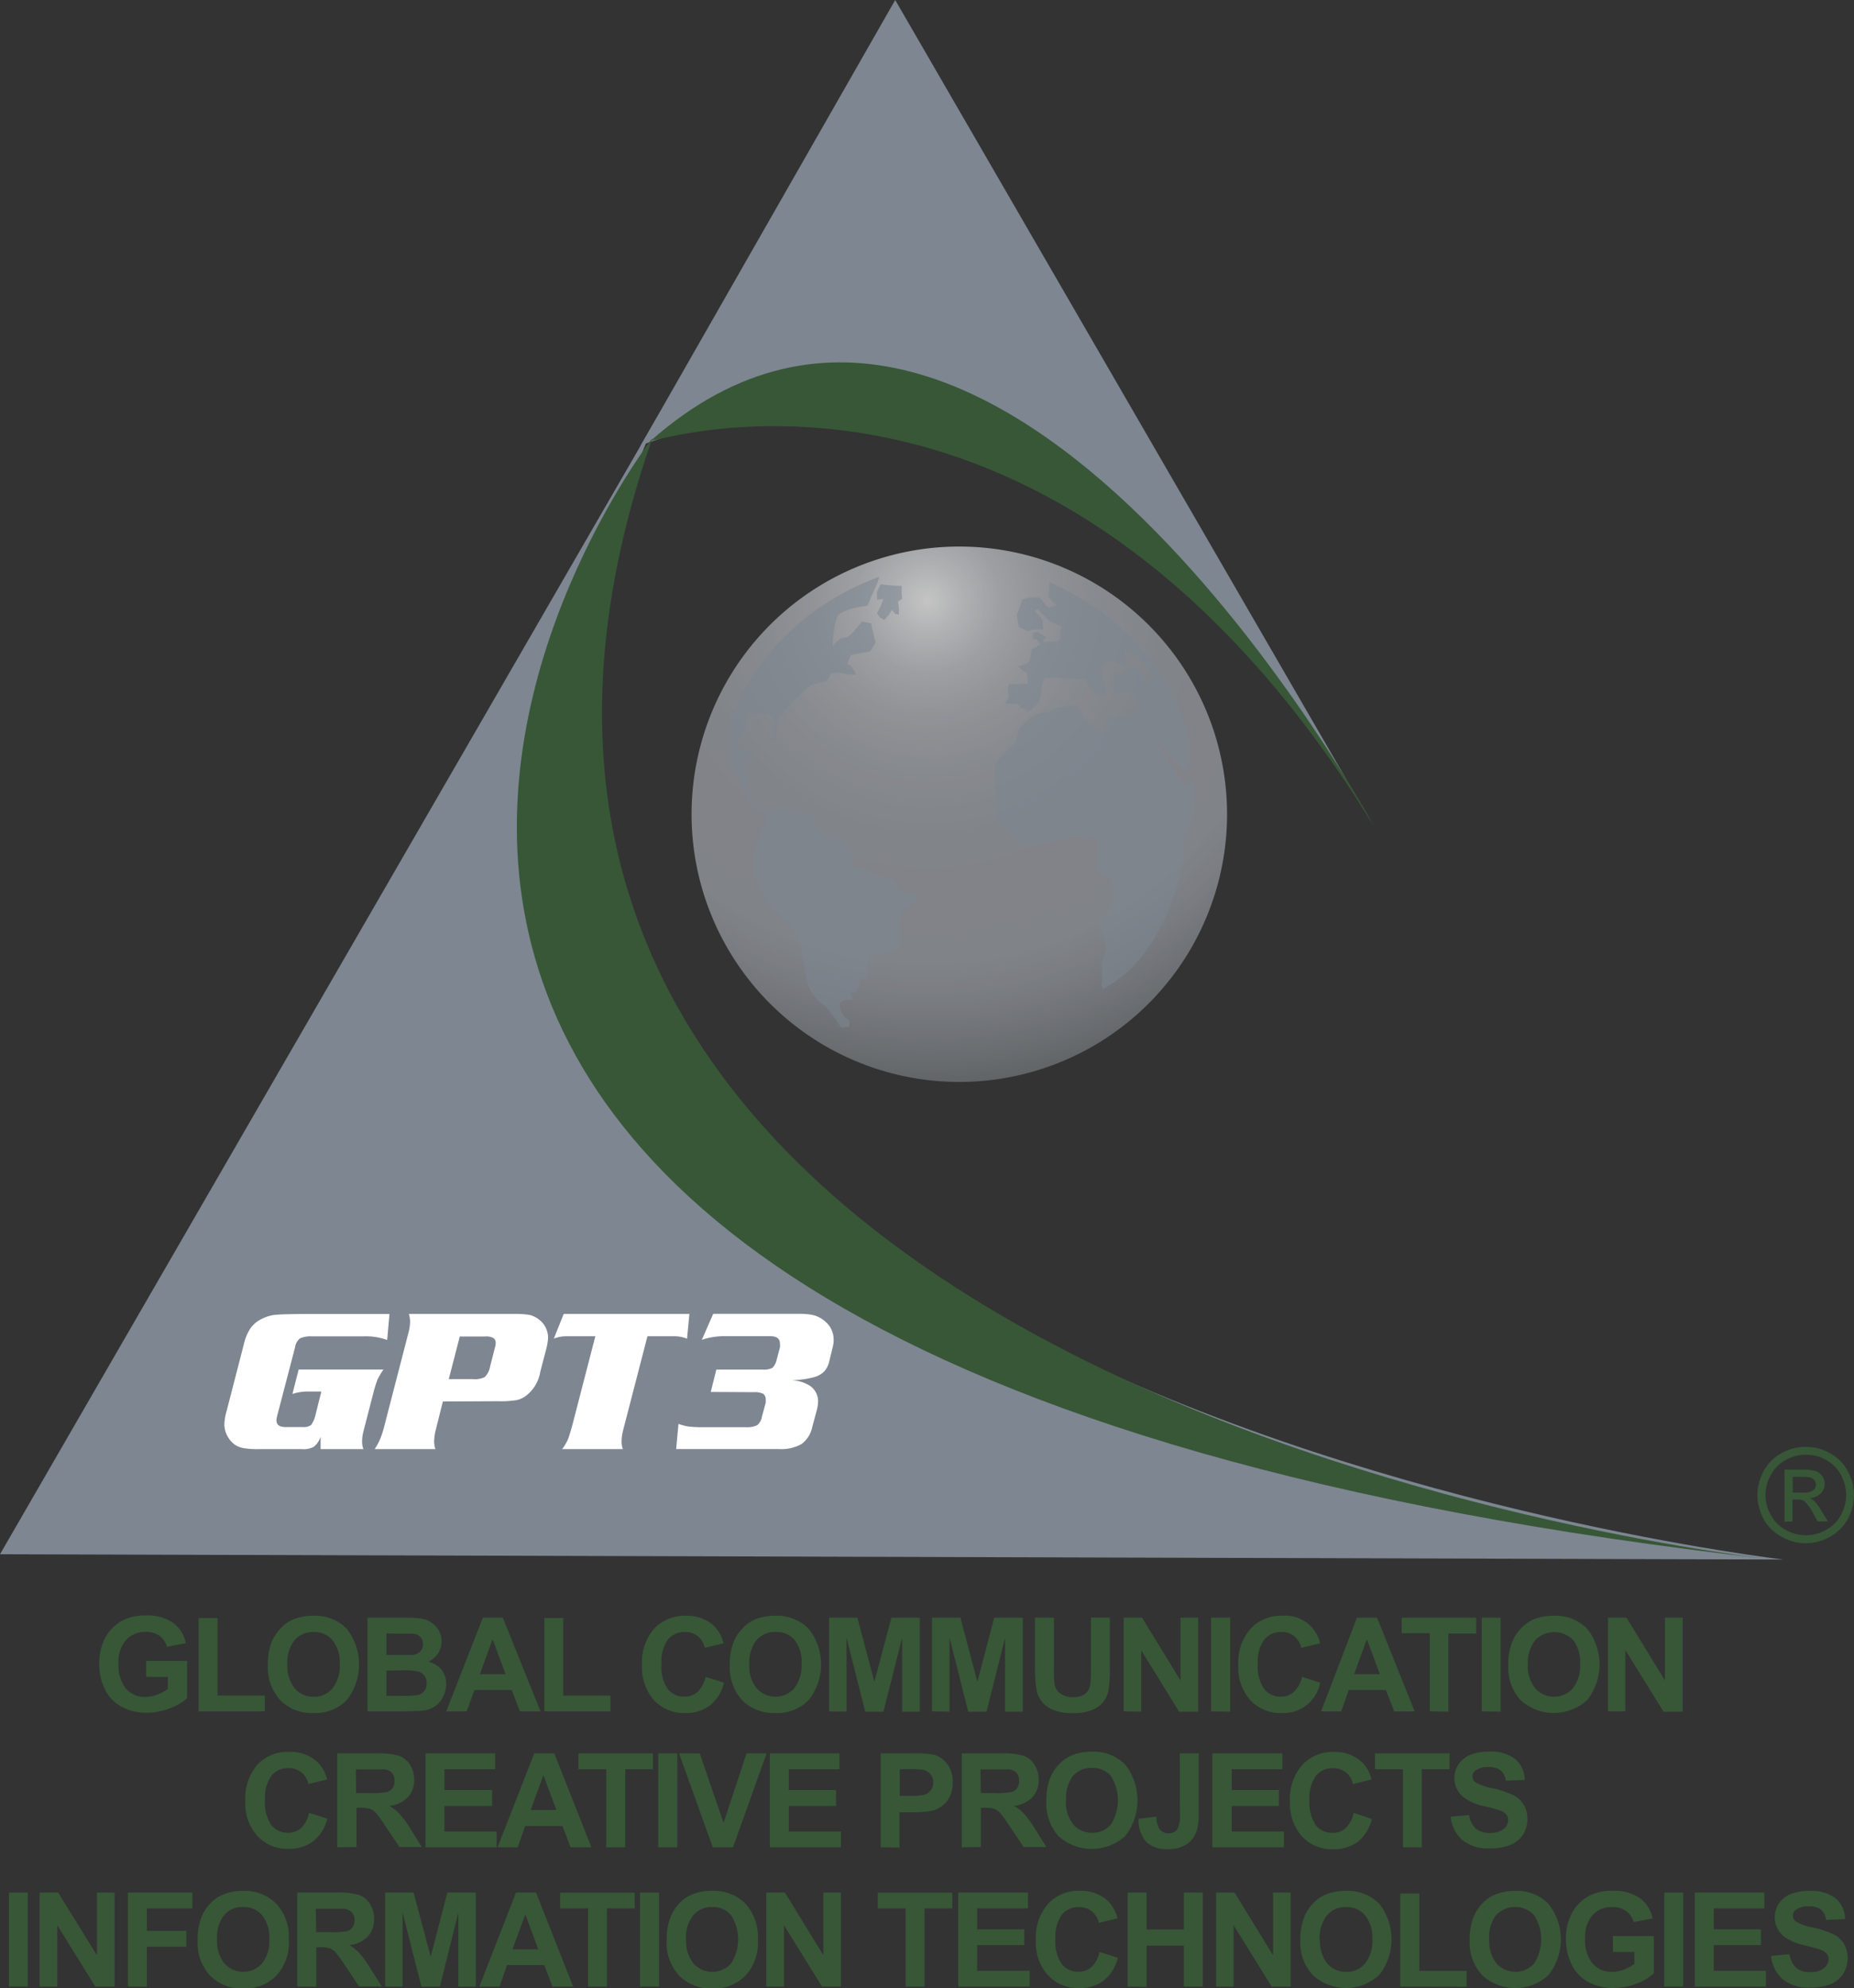 <svg xmlns="http://www.w3.org/2000/svg" xmlns:xlink="http://www.w3.org/1999/xlink" viewBox="0 0 248.67 266.7"><rect x="0" y="0" width="248.67" height="266.7" fill="#333333" stroke="none"/><defs><style>.cls-1{fill:#7d8691;}.cls-2{fill:#375737;}.cls-3{opacity:0.71;}.cls-4{fill:url(#radial-gradient);}.cls-5{opacity:0.57;}.cls-6{fill:#fff;}</style><radialGradient id="radial-gradient" cx="672.48" cy="-478.2" r="68.78" gradientTransform="matrix(0.73, 0.68, -0.68, 0.73, -691.67, -27.66)" gradientUnits="userSpaceOnUse"><stop offset="0" stop-color="#fff"/><stop offset="0.07" stop-color="#e1e3e5"/><stop offset="0.14" stop-color="#c9cbcf"/><stop offset="0.23" stop-color="#b6b9bf"/><stop offset="0.33" stop-color="#a9adb3"/><stop offset="0.46" stop-color="#a1a5ac"/><stop offset="0.71" stop-color="#9fa3aa"/><stop offset="0.78" stop-color="#969aa1"/><stop offset="0.9" stop-color="#7e8388"/><stop offset="1" stop-color="#656b6d"/></radialGradient></defs><title>GPT3</title><g id="Layer_2" data-name="Layer 2"><g id="Layer_3" data-name="Layer 3"><path class="cls-1" d="M85.92,59.78s54.52-23.9,98,50.54L120.07,0Z"/><path class="cls-2" d="M184.4,111S133.93,18,87.32,59.09C87.57,59.6,141.31,40.78,184.4,111Z"/><path class="cls-1" d="M88.23,55.79,0,208.49l239.19.71S30.22,185,88.23,55.79Z"/><path class="cls-2" d="M87.5,58.77S-7.79,181.7,238,209.22C237.54,209.22,42.44,188.32,87.5,58.77Z"/><g class="cls-3"><path class="cls-4" d="M155,133.64a35.91,35.91,0,1,1-1.93-50.76A35.9,35.9,0,0,1,155,133.64Z"/></g><g class="cls-5"><path class="cls-1" d="M117.73,78.06l-1,2.27-.37.92s-3.56.37-4.1,1.56a12.87,12.87,0,0,0-.56,3.93s.73-1.19,1.48-1.19,1.54-1.11,1.54-1.11l.9-1.08,1.23.26.15.82.44,1.75-.71,1.19-2.56.48s-.8,1.34-.34,1.34,1,1.3,1,1.3a7.52,7.52,0,0,1-1.81-.19,3.81,3.81,0,0,0-1.64.07s-.27,1.12-1,1.12a5.86,5.86,0,0,0-1.65.44A28.75,28.75,0,0,0,105,95.61c-1,1.18-.92,3.57-.92,3.57l-.64.08s.75-2.65,0-3.19-3.19-.2-3.19-.2a19.12,19.12,0,0,0-.38,2.31c0,.54-.64.36-.64.36s-.46,2.1.2,2.18a5.85,5.85,0,0,0,1.54-.08l.25.82h-.71c-.26,0-1.08,1.29-1.08,1.29a7.39,7.39,0,0,0,1.18,1.63c.36.19,0,.54,0,.54h-.36a2.32,2.32,0,0,0,.55,2.67,3.55,3.55,0,0,0,2.08,1.19l.74-.1,1.48-.09.73.65,1-.46s1.74.27,1.92.82a4.49,4.49,0,0,0,1.83,2.29c.82.28,2.19.53,2.76,1.36s.8,2.47,1.17,2.84,2,.37,2.46,1,2.21.36,2.85,1,.46,1.45,1.11,1.45,2.27.28,2.27.91-1.73,1.13-2.2,1.75-.35,4.12-.35,4.58-.93.81-1.29.81a.86.86,0,0,0-.63.38h-.83a1,1,0,0,0-1.37.64,8.44,8.44,0,0,0-.27,2.73s-.92-.18-.92.29a4.92,4.92,0,0,1-.57,1.47H114l.36,1h-.83s-.91.18-.91.81a2.5,2.5,0,0,0,1.11,1.85c.44.18.1,1,.1,1l-1,.07a26.9,26.9,0,0,0-2.27-3,5,5,0,0,1-2.19-2.84c-.46-1.64-.93-6.39-2.12-7.58s-4.58-4.47-5.13-7.41,1.67-7,1.67-7l-.19-.54-2.37-2.11-.64-1.64-.75-2-1-1.74.09-5.31s4.1-13.44,20-19.29Z"/><path class="cls-1" d="M119.08,78.5l1.85.1v.83l.07.9-.55.35.12.94v.84l-.5-.11-.25-.3-.17-.25-.47.73-.57.64-.61-.36-.37-.54.52-1,.3-.92-.82.11v-1a4,4,0,0,1,.52-1.09Z"/><path class="cls-1" d="M136.75,97.71a15.56,15.56,0,0,0-.47,1.73c0,.28-1.1,1.09-1.1,1.09a6.85,6.85,0,0,0-1.65,2.13,5.44,5.44,0,0,0,0,2.18c0,.28-.19,2.37-.19,3.1a2.61,2.61,0,0,0,.74,2.11c.65.55,2.2,3,3.3,3.29s3.84-.54,3.84-.54l1.54-.17,1.1-.56,1.46.56,1.37-.46.66.81-.19.82s-.27.08-.19,1.92,1.46,1.74,1.46,1.74l.73.83v.83s.16,1.34.16,1.8-.7,1.29-.7,1.29l-1,1.93.44,1.55.37,1.55-.62,1.56v2.92s-.19.92.17.92a14,14,0,0,0,2.38-1.56s3.75-2.65,6.31-8.87,2.19-9.95,2.19-9.95l.82-1.74.56-3-.19-2.75h-.28l-.83.72-4.64-7.18,4.74,5.36a9,9,0,0,0,.19-5.74c-1-2.75-4.5-13.63-18.47-19.84l-.1,2,1,1.1-1.08.35-1.12-1.37s-2.34-.19-2.44.47a10.37,10.37,0,0,1-.65,1.84l.28,1.63,1.17.54,1.1-.24h1l-.12-1.3-1-1.18.35-.21,1.66,1.66,1.55.63-.1.64s0,1.4-.55,1.4-1.73.06-1.73.06v-.26l.37-.36-1.2-.75-.62.18v.84h.54l.46.74-1.2.62s0,1.74-.63,1.93-1.22.35-1.22.35l1.29.93.1,1.39-2.55.06-.18.91.18.74-.45.93,1.28.08s.56,0,.56.28.89.36.89.36l.27.45,1.38-1.17a4.31,4.31,0,0,0,.45-1.85,2.9,2.9,0,0,1,.47-1.62l3.2.15,2.19.13s1.19,2.18,2,2.18.89-1.28.36-2.31a1.6,1.6,0,0,1,.53-2.18c.55-.46.65-.08,1.4,0a4.73,4.73,0,0,1,1.46.54s-.65-2.08-.38-2.08a9.51,9.51,0,0,1,1.26.26l1.57,1.64L154.3,91l-.56.13-1.54-1.48s-.93-.08-.93.18a1.15,1.15,0,0,1-.19.53h-1.56a6.53,6.53,0,0,0-.2,1.19c0,.48-.26,1.4.68,1.4h1.82a7.32,7.32,0,0,1,.64,1.45c0,.28,0,.91-.26.91s-.55-.35-.93,0a2.19,2.19,0,0,0-.46.65h-2.19s-.46,2.08-.81,2.08a7.82,7.82,0,0,1-1.94-1.17l-1.31-2.19a8.08,8.08,0,0,0-2.26.18c-1.54.27-1.18.73-2.35.73S136.82,97.54,136.75,97.71Z"/></g><path class="cls-6" d="M40.06,183.71H51.43a10.81,10.81,0,0,0-.79,1.34,15.08,15.08,0,0,0-.55,1.75L48.75,192a5.41,5.41,0,0,0-.18,1.46,2.55,2.55,0,0,0,.18.93H43v-1.66a2.88,2.88,0,0,1-.89,1.33,2.81,2.81,0,0,1-1.6.33H34.8a11.44,11.44,0,0,1-2.1-.13,3.16,3.16,0,0,1-1.24-.49,3.54,3.54,0,0,1-1-1.21,3.35,3.35,0,0,1-.37-1.49,7.5,7.5,0,0,1,.32-1.85l2.32-9a6.23,6.23,0,0,1,.88-2.06,3.88,3.88,0,0,1,1.5-1.24,5.25,5.25,0,0,1,1.64-.53c.49-.06,1.68-.11,3.62-.13H52.24l-.31,3.49a8.23,8.23,0,0,0-3.13-.49h-7a3.5,3.5,0,0,0-1.56.27,1.84,1.84,0,0,0-.66,1.19l-2.38,9.11a3.55,3.55,0,0,0-.12.69c0,.62.42.91,1.24.91h2.33a1.64,1.64,0,0,0,1.09-.29,4.06,4.06,0,0,0,.61-1.48l.75-3H41.41a6.76,6.76,0,0,0-2.19.33Z"/><path class="cls-6" d="M59.4,188l-1,4a6.64,6.64,0,0,0-.17,1.46,3.34,3.34,0,0,0,.17.93H50.25A8.16,8.16,0,0,0,51,193a12.19,12.19,0,0,0,.55-1.72l3.28-12.68A5.88,5.88,0,0,0,55,177.2a3.49,3.49,0,0,0-.16-.95H69.1a11.93,11.93,0,0,1,2,.15,3.48,3.48,0,0,1,1.25.65,3.05,3.05,0,0,1,1.16,2.47,7.88,7.88,0,0,1-.2,1.27L72.47,184a5.1,5.1,0,0,1-1.79,3.13,3.19,3.19,0,0,1-1.42.69,13.94,13.94,0,0,1-2.47.14Zm.79-3h3.25a2.94,2.94,0,0,0,1.58-.28,2.6,2.6,0,0,0,.71-1.39l.66-2.59a1.73,1.73,0,0,0,.09-.54.76.76,0,0,0-.31-.72,2.08,2.08,0,0,0-1.13-.2H61.67Z"/><path class="cls-6" d="M75.61,176.25H92.47l-.32,3.33a4.38,4.38,0,0,0-1.6-.33H86.84L83.54,192a6.34,6.34,0,0,0-.17,1.46,3.12,3.12,0,0,0,.17.93H75.4a7.37,7.37,0,0,0,.8-1.36c.14-.4.33-1,.53-1.72l3.12-12.06H76a4.47,4.47,0,0,0-1.72.32Z"/><path class="cls-6" d="M95.33,186.72l.75-3h6.3a2.32,2.32,0,0,0,1.24-.25,2.27,2.27,0,0,0,.56-1.11l.43-1.62a2.67,2.67,0,0,0,0-.5c0-.68-.43-1-1.3-1H97.52a9.56,9.56,0,0,0-3.39.49l1.53-3.49h11.72a7.89,7.89,0,0,1,1.86.21,4,4,0,0,1,1.35.74,3.13,3.13,0,0,1,1.22,2.43,3.45,3.45,0,0,1-.12,1.09l-.46,1.89a3,3,0,0,1-.64,1.32,3,3,0,0,1-1.21.76,11.52,11.52,0,0,1-3.26.45,5.24,5.24,0,0,1,2.4.69,2.52,2.52,0,0,1,1.21,2.15,5.42,5.42,0,0,1-.15,1.09l-.63,2.35a3.8,3.8,0,0,1-1.45,2.3,5.48,5.48,0,0,1-3,.67H90.69L91,191a7.2,7.2,0,0,0,1.35.36,17,17,0,0,0,2,.09H100a3.26,3.26,0,0,0,1.56-.27,1.88,1.88,0,0,0,.64-1.19l.5-1.81a3.05,3.05,0,0,0,0-.45.9.9,0,0,0-.33-.76,2.6,2.6,0,0,0-1.27-.22Z"/><path class="cls-2" d="M242.18,194.08a6.69,6.69,0,0,1,3.19.81,5.8,5.8,0,0,1,2.43,2.4,6.71,6.71,0,0,1,.87,3.25,7,7,0,0,1-.83,3.22,6.17,6.17,0,0,1-2.39,2.39,6.68,6.68,0,0,1-3.27.87,6.51,6.51,0,0,1-3.21-.87,5.89,5.89,0,0,1-2.43-2.39,6.89,6.89,0,0,1-.83-3.22,6.6,6.6,0,0,1,.87-3.25,5.82,5.82,0,0,1,2.44-2.4A6.61,6.61,0,0,1,242.18,194.08Zm0,1.06a5.42,5.42,0,0,0-2.64.69,4.81,4.81,0,0,0-2,2,5.54,5.54,0,0,0-.75,2.71,5.45,5.45,0,0,0,.74,2.69,4.75,4.75,0,0,0,2,2,5.45,5.45,0,0,0,5.38,0,4.89,4.89,0,0,0,2-2,5.63,5.63,0,0,0,.71-2.69,5.83,5.83,0,0,0-.71-2.71,5,5,0,0,0-2-2A5.44,5.44,0,0,0,242.18,195.14Zm-2.83,9v-7h2.4a5.79,5.79,0,0,1,1.79.2,1.67,1.67,0,0,1,.87.67,1.85,1.85,0,0,1,.33,1,1.74,1.74,0,0,1-.53,1.31,2.29,2.29,0,0,1-1.47.64,2.08,2.08,0,0,1,.59.39,7,7,0,0,1,1,1.37l.85,1.37h-1.38l-.62-1.12a5.42,5.42,0,0,0-1.18-1.6,1.41,1.41,0,0,0-.89-.22h-.69v2.94Zm1.1-3.92h1.42a2.07,2.07,0,0,0,1.33-.31.93.93,0,0,0,.35-.77.78.78,0,0,0-.18-.55,1,1,0,0,0-.47-.36,3.55,3.55,0,0,0-1.15-.12h-1.3Z"/><path class="cls-2" d="M19.61,224.94V222.8H25.1v5a7,7,0,0,1-2.33,1.36,8.45,8.45,0,0,1-3.07.59,6.87,6.87,0,0,1-3.46-.84,5.21,5.21,0,0,1-2.2-2.37,7.58,7.58,0,0,1-.73-3.36,7.36,7.36,0,0,1,.81-3.51,5.63,5.63,0,0,1,2.43-2.35,6.61,6.61,0,0,1,3-.62,6,6,0,0,1,3.68,1,4.45,4.45,0,0,1,1.69,2.72l-2.53.49a2.67,2.67,0,0,0-1-1.48,3.11,3.11,0,0,0-1.85-.53A3.46,3.46,0,0,0,16.9,220a4.43,4.43,0,0,0-1,3.13,5,5,0,0,0,1,3.39,3.37,3.37,0,0,0,2.63,1.11,4.16,4.16,0,0,0,1.59-.33,5.08,5.08,0,0,0,1.39-.74v-1.6Z"/><path class="cls-2" d="M26.63,229.57V217.05h2.55v10.4h6.34v2.12Z"/><path class="cls-2" d="M35.93,223.34a8.14,8.14,0,0,1,.57-3.24,6.34,6.34,0,0,1,1.18-1.72,5.34,5.34,0,0,1,1.63-1.15,7.23,7.23,0,0,1,2.73-.49,5.94,5.94,0,0,1,4.46,1.73,7.74,7.74,0,0,1,0,9.59,5.89,5.89,0,0,1-4.44,1.73,5.91,5.91,0,0,1-4.47-1.72A6.52,6.52,0,0,1,35.93,223.34Zm2.62-.09a4.73,4.73,0,0,0,1,3.25,3.26,3.26,0,0,0,2.52,1.11,3.2,3.2,0,0,0,2.5-1.1,4.79,4.79,0,0,0,1-3.29,4.72,4.72,0,0,0-1-3.24,3.22,3.22,0,0,0-2.53-1.06A3.26,3.26,0,0,0,39.52,220,4.77,4.77,0,0,0,38.55,223.25Z"/><path class="cls-2" d="M49.29,217h5a15.32,15.32,0,0,1,2.24.12,3.4,3.4,0,0,1,1.31.52,3.23,3.23,0,0,1,1,1.05,3,3,0,0,1-1.38,4.21A3.4,3.4,0,0,1,59.24,224a3.12,3.12,0,0,1,.61,1.89,3.72,3.72,0,0,1-.4,1.69,3.4,3.4,0,0,1-1.09,1.3,3.55,3.55,0,0,1-1.71.59q-.65.08-3.06.09h-4.3Zm2.54,2.1V222h1.68c1,0,1.6,0,1.84,0a1.75,1.75,0,0,0,1-.45,1.37,1.37,0,0,0,.37-1,1.34,1.34,0,0,0-.33-.95,1.41,1.41,0,0,0-1-.45c-.25,0-1,0-2.18,0Zm0,5v3.38H54.2a13.25,13.25,0,0,0,1.74-.08,1.59,1.59,0,0,0,.92-.51,1.53,1.53,0,0,0,.37-1.07,1.7,1.7,0,0,0-.28-1,1.64,1.64,0,0,0-.81-.58,8.66,8.66,0,0,0-2.25-.18Z"/><path class="cls-2" d="M72.5,229.57H69.73l-1.09-2.86h-5l-1.05,2.86H59.85L64.76,217h2.68Zm-4.69-5-1.74-4.68-1.7,4.68Z"/><path class="cls-2" d="M73,229.57V217.05h2.55v10.4h6.33v2.12Z"/><path class="cls-2" d="M94.63,224.94l2.47.77a5.66,5.66,0,0,1-1.89,3.08,5.38,5.38,0,0,1-3.35,1,5.45,5.45,0,0,1-4.14-1.72,6.59,6.59,0,0,1-1.61-4.7,6.87,6.87,0,0,1,1.61-4.88A5.6,5.6,0,0,1,92,216.74a5.32,5.32,0,0,1,3.77,1.36,5.14,5.14,0,0,1,1.28,2.34l-2.52.6a2.7,2.7,0,0,0-.94-1.56,2.64,2.64,0,0,0-1.73-.56,2.87,2.87,0,0,0-2.27,1,5,5,0,0,0-.87,3.25,5.33,5.33,0,0,0,.86,3.42,2.81,2.81,0,0,0,2.24,1,2.48,2.48,0,0,0,1.74-.65A3.73,3.73,0,0,0,94.63,224.94Z"/><path class="cls-2" d="M97.88,223.34a8.13,8.13,0,0,1,.58-3.24,5.92,5.92,0,0,1,1.18-1.72,4.84,4.84,0,0,1,1.64-1.15,7,7,0,0,1,2.7-.49,6,6,0,0,1,4.47,1.73,7.68,7.68,0,0,1,0,9.59,5.85,5.85,0,0,1-4.43,1.73,6,6,0,0,1-4.48-1.72A6.6,6.6,0,0,1,97.88,223.34Zm2.63-.09a4.68,4.68,0,0,0,1,3.25,3.4,3.4,0,0,0,5,0,5,5,0,0,0,1-3.29,4.77,4.77,0,0,0-.95-3.24,3.21,3.21,0,0,0-2.52-1.06,3.27,3.27,0,0,0-2.55,1.07A4.83,4.83,0,0,0,100.51,223.25Z"/><path class="cls-2" d="M111.2,229.57V217H115l2.28,8.6,2.28-8.6h3.81v12.61H121v-9.93l-2.51,9.93h-2.44l-2.51-9.93v9.93Z"/><path class="cls-2" d="M125,229.57V217h3.82l2.27,8.6,2.26-8.6h3.84v12.61h-2.38v-9.93l-2.49,9.93h-2.46l-2.5-9.93v9.93Z"/><path class="cls-2" d="M138.82,217h2.54v6.83a15,15,0,0,0,.09,2.11,2,2,0,0,0,.79,1.24,2.69,2.69,0,0,0,1.67.47,2.59,2.59,0,0,0,1.64-.44,1.8,1.8,0,0,0,.66-1.09,13.5,13.5,0,0,0,.11-2.14v-7h2.54v6.62a17.1,17.1,0,0,1-.2,3.22,3.59,3.59,0,0,1-.76,1.58,3.71,3.71,0,0,1-1.48,1,6.2,6.2,0,0,1-2.41.4,6.82,6.82,0,0,1-2.76-.43,3.67,3.67,0,0,1-1.47-1.07,3.51,3.51,0,0,1-.72-1.41,15.76,15.76,0,0,1-.24-3.2Z"/><path class="cls-2" d="M150.71,229.57V217h2.47l5.16,8.42V217h2.37v12.61h-2.56l-5.08-8.23v8.23Z"/><path class="cls-2" d="M162.43,229.57V217H165v12.61Z"/><path class="cls-2" d="M174.62,224.94l2.45.77a5,5,0,0,1-5.23,4.08,5.48,5.48,0,0,1-4.14-1.72,6.59,6.59,0,0,1-1.61-4.7,6.88,6.88,0,0,1,1.63-4.88,5.54,5.54,0,0,1,4.27-1.75,4.77,4.77,0,0,1,5.07,3.7l-2.53.6a2.75,2.75,0,0,0-.94-1.56,2.64,2.64,0,0,0-1.72-.56,2.84,2.84,0,0,0-2.27,1,4.8,4.8,0,0,0-.89,3.25,5.33,5.33,0,0,0,.86,3.42,2.85,2.85,0,0,0,2.24,1,2.44,2.44,0,0,0,1.74-.65A3.74,3.74,0,0,0,174.62,224.94Z"/><path class="cls-2" d="M189.75,229.57H187l-1.11-2.86h-5l-1,2.86h-2.7L182,217h2.7Zm-4.68-5-1.74-4.68-1.7,4.68Z"/><path class="cls-2" d="M191.77,229.57V219.09H188V217h10v2.13h-3.73v10.48Z"/><path class="cls-2" d="M198.74,229.57V217h2.53v12.61Z"/><path class="cls-2" d="M202.3,223.34a7.79,7.79,0,0,1,.59-3.24,5.7,5.7,0,0,1,1.17-1.72,5.11,5.11,0,0,1,1.63-1.15,7.12,7.12,0,0,1,2.71-.49,5.93,5.93,0,0,1,4.47,1.73,7.72,7.72,0,0,1,0,9.59,6.63,6.63,0,0,1-8.92,0A6.52,6.52,0,0,1,202.3,223.34Zm2.63-.09a4.73,4.73,0,0,0,1,3.25,3.39,3.39,0,0,0,5,0,4.84,4.84,0,0,0,1-3.29A4.77,4.77,0,0,0,211,220a3.55,3.55,0,0,0-5.07,0A4.83,4.83,0,0,0,204.93,223.25Z"/><path class="cls-2" d="M215.68,229.57V217h2.48l5.15,8.42V217h2.38v12.61h-2.57L218,221.34v8.23Z"/><path class="cls-2" d="M41.44,243.17l2.47.79A5.56,5.56,0,0,1,42,247a5.3,5.3,0,0,1-3.35,1,5.39,5.39,0,0,1-4.12-1.71,6.51,6.51,0,0,1-1.63-4.7,6.93,6.93,0,0,1,1.64-4.89A5.51,5.51,0,0,1,38.82,235a5.22,5.22,0,0,1,3.76,1.37,4.9,4.9,0,0,1,1.3,2.33l-2.53.61a2.6,2.6,0,0,0-2.66-2.13,2.85,2.85,0,0,0-2.27,1,5,5,0,0,0-.87,3.26,5.32,5.32,0,0,0,.86,3.41,2.81,2.81,0,0,0,2.25,1,2.54,2.54,0,0,0,1.74-.65A3.75,3.75,0,0,0,41.44,243.17Z"/><path class="cls-2" d="M45.23,247.8V235.2h5.36a9.43,9.43,0,0,1,2.94.33A2.91,2.91,0,0,1,55,236.74a3.62,3.62,0,0,1,.55,2,3.42,3.42,0,0,1-.83,2.34,4,4,0,0,1-2.5,1.16,5.78,5.78,0,0,1,1.36,1.06,15.12,15.12,0,0,1,1.46,2l1.54,2.46h-3l-1.85-2.74a15.53,15.53,0,0,0-1.33-1.85,2.11,2.11,0,0,0-.76-.53,4.5,4.5,0,0,0-1.29-.14h-.53v5.26Zm2.53-7.27h1.89a9.92,9.92,0,0,0,2.3-.16,1.36,1.36,0,0,0,.71-.53,1.66,1.66,0,0,0,.26-1,1.69,1.69,0,0,0-.33-1,1.59,1.59,0,0,0-1-.49c-.21,0-.83,0-1.86,0h-2Z"/><path class="cls-2" d="M57.06,247.8V235.2h9.35v2.13h-6.8v2.79H66v2.13H59.61v3.43h7v2.12Z"/><path class="cls-2" d="M79.32,247.8H76.53l-1.09-2.86h-5l-1,2.86h-2.7l4.91-12.6h2.7Zm-4.69-5-1.75-4.68-1.7,4.68Z"/><path class="cls-2" d="M81.31,247.8V237.33H77.58V235.2h10v2.13H83.86V247.8Z"/><path class="cls-2" d="M88.29,247.8V235.2h2.55v12.6Z"/><path class="cls-2" d="M95.6,247.8l-4.52-12.6h2.77l3.2,9.33,3.08-9.33h2.69l-4.5,12.6Z"/><path class="cls-2" d="M103.26,247.8V235.2h9.33v2.13H105.8v2.79h6.34v2.13H105.8v3.43h7v2.12Z"/><path class="cls-2" d="M118.13,247.8V235.2h4.1a15.87,15.87,0,0,1,3,.17,3.42,3.42,0,0,1,1.81,1.25,3.86,3.86,0,0,1,.74,2.45,4.17,4.17,0,0,1-.43,2,3.34,3.34,0,0,1-1.07,1.24,3.51,3.51,0,0,1-1.31.6,14.61,14.61,0,0,1-2.66.19h-1.66v4.74Zm2.55-10.47v3.57h1.4a7.16,7.16,0,0,0,2-.18,1.74,1.74,0,0,0,.8-.63,1.65,1.65,0,0,0,.29-1,1.63,1.63,0,0,0-.4-1.13,1.81,1.81,0,0,0-1-.56,12.21,12.21,0,0,0-1.84-.08Z"/><path class="cls-2" d="M129,247.8V235.2h5.37a9.24,9.24,0,0,1,2.92.33,2.74,2.74,0,0,1,1.47,1.21,3.63,3.63,0,0,1,.56,2,3.38,3.38,0,0,1-.84,2.34,4,4,0,0,1-2.5,1.16,5.52,5.52,0,0,1,1.38,1.06,15.27,15.27,0,0,1,1.45,2l1.54,2.46h-3.06l-1.84-2.74a18.37,18.37,0,0,0-1.33-1.85,2.19,2.19,0,0,0-.76-.53,4.61,4.61,0,0,0-1.31-.14h-.49v5.26Zm2.56-7.27h1.86a10.14,10.14,0,0,0,2.32-.16,1.42,1.42,0,0,0,.7-.53,1.66,1.66,0,0,0,.25-1,1.57,1.57,0,0,0-.33-1,1.59,1.59,0,0,0-1-.49c-.2,0-.83,0-1.85,0h-2Z"/><path class="cls-2" d="M140.34,241.58a7.89,7.89,0,0,1,.58-3.24,6,6,0,0,1,1.17-1.72,4.82,4.82,0,0,1,1.64-1.14,6.75,6.75,0,0,1,2.71-.51,5.93,5.93,0,0,1,4.47,1.73,7.77,7.77,0,0,1,0,9.6,6.68,6.68,0,0,1-8.94,0A6.59,6.59,0,0,1,140.34,241.58Zm2.63-.08a4.77,4.77,0,0,0,1,3.25,3.28,3.28,0,0,0,2.52,1.1,3.18,3.18,0,0,0,2.5-1.1,6.06,6.06,0,0,0,0-6.53,3.21,3.21,0,0,0-2.53-1.07,3.25,3.25,0,0,0-2.54,1.07A4.81,4.81,0,0,0,143,241.5Z"/><path class="cls-2" d="M158.25,235.2h2.54v8a8.23,8.23,0,0,1-.29,2.42,3.44,3.44,0,0,1-1.33,1.77,4.5,4.5,0,0,1-2.56.66,3.89,3.89,0,0,1-2.89-1,4.37,4.37,0,0,1-1-3.07l2.39-.29a3.42,3.42,0,0,0,.33,1.54,1.38,1.38,0,0,0,1.26.68,1.35,1.35,0,0,0,1.19-.5,3.59,3.59,0,0,0,.37-2Z"/><path class="cls-2" d="M162.61,247.8V235.2H172v2.13h-6.79v2.79h6.32v2.13h-6.32v3.43h7v2.12Z"/><path class="cls-2" d="M181.56,243.17,184,244a5.61,5.61,0,0,1-1.88,3.06,5.35,5.35,0,0,1-3.36,1,5.42,5.42,0,0,1-4.12-1.71,6.6,6.6,0,0,1-1.62-4.7,6.84,6.84,0,0,1,1.64-4.89,5.5,5.5,0,0,1,4.25-1.75,5.25,5.25,0,0,1,3.77,1.37,4.8,4.8,0,0,1,1.28,2.33l-2.5.61a2.62,2.62,0,0,0-2.67-2.13,2.84,2.84,0,0,0-2.27,1,4.91,4.91,0,0,0-.88,3.26,5.32,5.32,0,0,0,.86,3.41,2.79,2.79,0,0,0,2.23,1,2.51,2.51,0,0,0,1.76-.65A3.76,3.76,0,0,0,181.56,243.17Z"/><path class="cls-2" d="M188.17,247.8V237.33h-3.75V235.2h10v2.13h-3.72V247.8Z"/><path class="cls-2" d="M194.57,243.7l2.48-.23a2.94,2.94,0,0,0,.9,1.82,2.75,2.75,0,0,0,1.86.58,2.82,2.82,0,0,0,1.86-.52,1.53,1.53,0,0,0,.61-1.21,1.12,1.12,0,0,0-.27-.76,1.86,1.86,0,0,0-.91-.54,19.06,19.06,0,0,0-2-.55,6.73,6.73,0,0,1-2.87-1.26,3.29,3.29,0,0,1-1.16-2.54,3.22,3.22,0,0,1,.55-1.8,3.42,3.42,0,0,1,1.56-1.28,6.45,6.45,0,0,1,2.49-.44,5.35,5.35,0,0,1,3.58,1,3.79,3.79,0,0,1,1.26,2.79l-2.55.1a2.19,2.19,0,0,0-.69-1.39,2.59,2.59,0,0,0-1.62-.43,2.93,2.93,0,0,0-1.74.46.93.93,0,0,0-.41.8,1,1,0,0,0,.38.76,6.68,6.68,0,0,0,2.34.83,12.8,12.8,0,0,1,2.75.91,3.56,3.56,0,0,1,1.4,1.29,3.77,3.77,0,0,1,.5,2,3.85,3.85,0,0,1-.59,2,3.61,3.61,0,0,1-1.72,1.4,7.11,7.11,0,0,1-2.74.45,5.4,5.4,0,0,1-3.67-1.1A4.77,4.77,0,0,1,194.57,243.7Z"/><path class="cls-2" d="M1.19,266.48V253.87H3.73v12.61Z"/><path class="cls-2" d="M5.31,266.48V253.87H7.8L13,262.29v-8.42h2.37v12.61H12.78l-5.1-8.23v8.23Z"/><path class="cls-2" d="M17.15,266.48V253.87H25.8V256H19.7v3H25v2.14H19.7v5.36Z"/><path class="cls-2" d="M26.51,260.23a8.07,8.07,0,0,1,.57-3.22,6.14,6.14,0,0,1,1.17-1.73,5,5,0,0,1,1.64-1.13,6.77,6.77,0,0,1,2.72-.5,5.91,5.91,0,0,1,4.45,1.72,6.57,6.57,0,0,1,1.68,4.81A6.51,6.51,0,0,1,37.08,265a5.84,5.84,0,0,1-4.44,1.74A5.88,5.88,0,0,1,28.17,265,6.42,6.42,0,0,1,26.51,260.23Zm2.61-.06a4.72,4.72,0,0,0,1,3.24,3.41,3.41,0,0,0,5,0,4.82,4.82,0,0,0,1-3.29,4.7,4.7,0,0,0-1-3.24,3.17,3.17,0,0,0-2.51-1.07,3.21,3.21,0,0,0-2.54,1.08A4.75,4.75,0,0,0,29.12,260.17Z"/><path class="cls-2" d="M39.86,266.48V253.87h5.37a9.15,9.15,0,0,1,2.93.33,2.87,2.87,0,0,1,1.47,1.2,3.65,3.65,0,0,1,.54,2,3.31,3.31,0,0,1-.82,2.34,3.9,3.9,0,0,1-2.5,1.17A6.08,6.08,0,0,1,48.21,262a13.94,13.94,0,0,1,1.44,2l1.56,2.47H48.16l-1.84-2.75A15.77,15.77,0,0,0,45,261.88a2.16,2.16,0,0,0-.78-.54,4.76,4.76,0,0,0-1.27-.13h-.52v5.27Zm2.55-7.29H44.3a10.93,10.93,0,0,0,2.28-.14,1.44,1.44,0,0,0,.71-.54,1.63,1.63,0,0,0,.26-.95,1.53,1.53,0,0,0-.33-1,1.68,1.68,0,0,0-1-.5c-.21,0-.82,0-1.86,0h-2Z"/><path class="cls-2" d="M51.66,266.48V253.87h3.81l2.3,8.61L60,253.87h3.82v12.61H61.48v-9.94L59,266.48H56.52L54,256.54v9.94Z"/><path class="cls-2" d="M76.87,266.48H74.1L73,263.6H68l-1,2.88h-2.7l4.91-12.61h2.69Zm-4.68-5-1.73-4.69-1.72,4.69Z"/><path class="cls-2" d="M78.87,266.48V256H75.13v-2.12h10V256H81.41v10.49Z"/><path class="cls-2" d="M85.84,266.48V253.87h2.55v12.61Z"/><path class="cls-2" d="M89.42,260.23A7.89,7.89,0,0,1,90,257a5.91,5.91,0,0,1,1.16-1.73,4.88,4.88,0,0,1,1.64-1.13,6.77,6.77,0,0,1,2.72-.5,5.94,5.94,0,0,1,4.46,1.72,6.61,6.61,0,0,1,1.67,4.81A6.51,6.51,0,0,1,100,265a5.82,5.82,0,0,1-4.43,1.74A5.9,5.9,0,0,1,91.08,265,6.46,6.46,0,0,1,89.42,260.23Zm2.62-.06a4.67,4.67,0,0,0,1,3.24,3.4,3.4,0,0,0,5,0,6,6,0,0,0,0-6.53,3.21,3.21,0,0,0-2.53-1.07A3.26,3.26,0,0,0,93,256.9,4.8,4.8,0,0,0,92,260.17Z"/><path class="cls-2" d="M102.78,266.48V253.87h2.5l5.16,8.42v-8.42h2.35v12.61h-2.54l-5.1-8.23v8.23Z"/><path class="cls-2" d="M121.47,266.48V256h-3.74v-2.12h10V256H124v10.49Z"/><path class="cls-2" d="M128.52,266.48V253.87h9.36V256h-6.82v2.8h6.33v2.12h-6.33v3.44h7.05v2.13Z"/><path class="cls-2" d="M147.46,261.84l2.47.77a5.44,5.44,0,0,1-1.9,3.07,5.27,5.27,0,0,1-3.34,1,5.41,5.41,0,0,1-4.14-1.73,6.56,6.56,0,0,1-1.62-4.69,6.92,6.92,0,0,1,1.64-4.88,5.53,5.53,0,0,1,4.26-1.74A5.23,5.23,0,0,1,148.6,255a4.93,4.93,0,0,1,1.29,2.34l-2.52.59a2.61,2.61,0,0,0-2.67-2.11,2.85,2.85,0,0,0-2.26,1,4.87,4.87,0,0,0-.87,3.26,5.26,5.26,0,0,0,.86,3.41,2.77,2.77,0,0,0,2.22,1,2.58,2.58,0,0,0,1.76-.64A3.73,3.73,0,0,0,147.46,261.84Z"/><path class="cls-2" d="M151.24,266.48V253.87h2.55v4.95h5v-4.95h2.53v12.61h-2.53V261h-5v5.52Z"/><path class="cls-2" d="M163.11,266.48V253.87h2.48l5.16,8.42v-8.42h2.36v12.61h-2.55l-5.1-8.23v8.23Z"/><path class="cls-2" d="M174.41,260.23A7.89,7.89,0,0,1,175,257a5.75,5.75,0,0,1,1.17-1.73,4.75,4.75,0,0,1,1.63-1.13,6.8,6.8,0,0,1,2.72-.5,5.93,5.93,0,0,1,4.46,1.72,7.74,7.74,0,0,1,0,9.58,6.59,6.59,0,0,1-8.91,0A6.43,6.43,0,0,1,174.41,260.23Zm2.63-.06a4.82,4.82,0,0,0,1,3.24,3.29,3.29,0,0,0,2.53,1.1,3.2,3.2,0,0,0,2.49-1.09,4.77,4.77,0,0,0,1-3.29,4.7,4.7,0,0,0-1-3.24,3.17,3.17,0,0,0-2.51-1.07A3.26,3.26,0,0,0,178,256.9,4.85,4.85,0,0,0,177,260.17Z"/><path class="cls-2" d="M187.82,266.48V254h2.55v10.38h6.33v2.13Z"/><path class="cls-2" d="M197.12,260.23a8.07,8.07,0,0,1,.57-3.22,6.17,6.17,0,0,1,1.18-1.73,4.79,4.79,0,0,1,1.64-1.13,6.72,6.72,0,0,1,2.71-.5,5.91,5.91,0,0,1,4.46,1.72,7.69,7.69,0,0,1,0,9.58,6.56,6.56,0,0,1-8.89,0A6.43,6.43,0,0,1,197.12,260.23Zm2.63-.06a4.72,4.72,0,0,0,1,3.24,3.41,3.41,0,0,0,5,0,6,6,0,0,0,0-6.53,3.54,3.54,0,0,0-5.08,0A4.8,4.8,0,0,0,199.75,260.17Z"/><path class="cls-2" d="M216.33,261.84v-2.13h5.49v5a6.78,6.78,0,0,1-2.31,1.37,8.6,8.6,0,0,1-3.09.59,6.79,6.79,0,0,1-3.44-.83,5.31,5.31,0,0,1-2.21-2.38,7.86,7.86,0,0,1-.74-3.35,7.28,7.28,0,0,1,.82-3.51,5.61,5.61,0,0,1,2.42-2.35,6.48,6.48,0,0,1,3-.62,6.08,6.08,0,0,1,3.69,1,4.4,4.4,0,0,1,1.69,2.72l-2.54.48a2.68,2.68,0,0,0-1-1.47,3,3,0,0,0-1.85-.54,3.42,3.42,0,0,0-2.65,1.06,4.48,4.48,0,0,0-1,3.14,4.9,4.9,0,0,0,1,3.37,3.34,3.34,0,0,0,2.62,1.12,4.39,4.39,0,0,0,1.6-.32,4.91,4.91,0,0,0,1.38-.75v-1.6Z"/><path class="cls-2" d="M223.22,266.48V253.87h2.54v12.61Z"/><path class="cls-2" d="M227.31,266.48V253.87h9.34V256h-6.79v2.8h6.33v2.12h-6.33v3.44h7v2.13Z"/><path class="cls-2" d="M237.54,262.37l2.48-.24a3.05,3.05,0,0,0,.9,1.83,2.73,2.73,0,0,0,1.86.58,2.78,2.78,0,0,0,1.85-.53,1.54,1.54,0,0,0,.63-1.21,1.05,1.05,0,0,0-.27-.74,2,2,0,0,0-.92-.56c-.3-.1-1-.29-2-.55a7,7,0,0,1-2.88-1.25,3.34,3.34,0,0,1-.61-4.34,3.5,3.5,0,0,1,1.58-1.28,6.5,6.5,0,0,1,2.47-.43,5.43,5.43,0,0,1,3.59,1,3.71,3.71,0,0,1,1.25,2.78l-2.54.11a2.14,2.14,0,0,0-.7-1.39,2.65,2.65,0,0,0-1.62-.43,2.91,2.91,0,0,0-1.73.46.91.91,0,0,0-.41.78.94.94,0,0,0,.38.77,6.55,6.55,0,0,0,2.33.84,12.2,12.2,0,0,1,2.76.91,3.54,3.54,0,0,1,1.4,1.28,4,4,0,0,1-.11,4,3.71,3.71,0,0,1-1.69,1.4,7.44,7.44,0,0,1-2.76.46,5.42,5.42,0,0,1-3.67-1.11A4.83,4.83,0,0,1,237.54,262.37Z"/></g></g></svg>